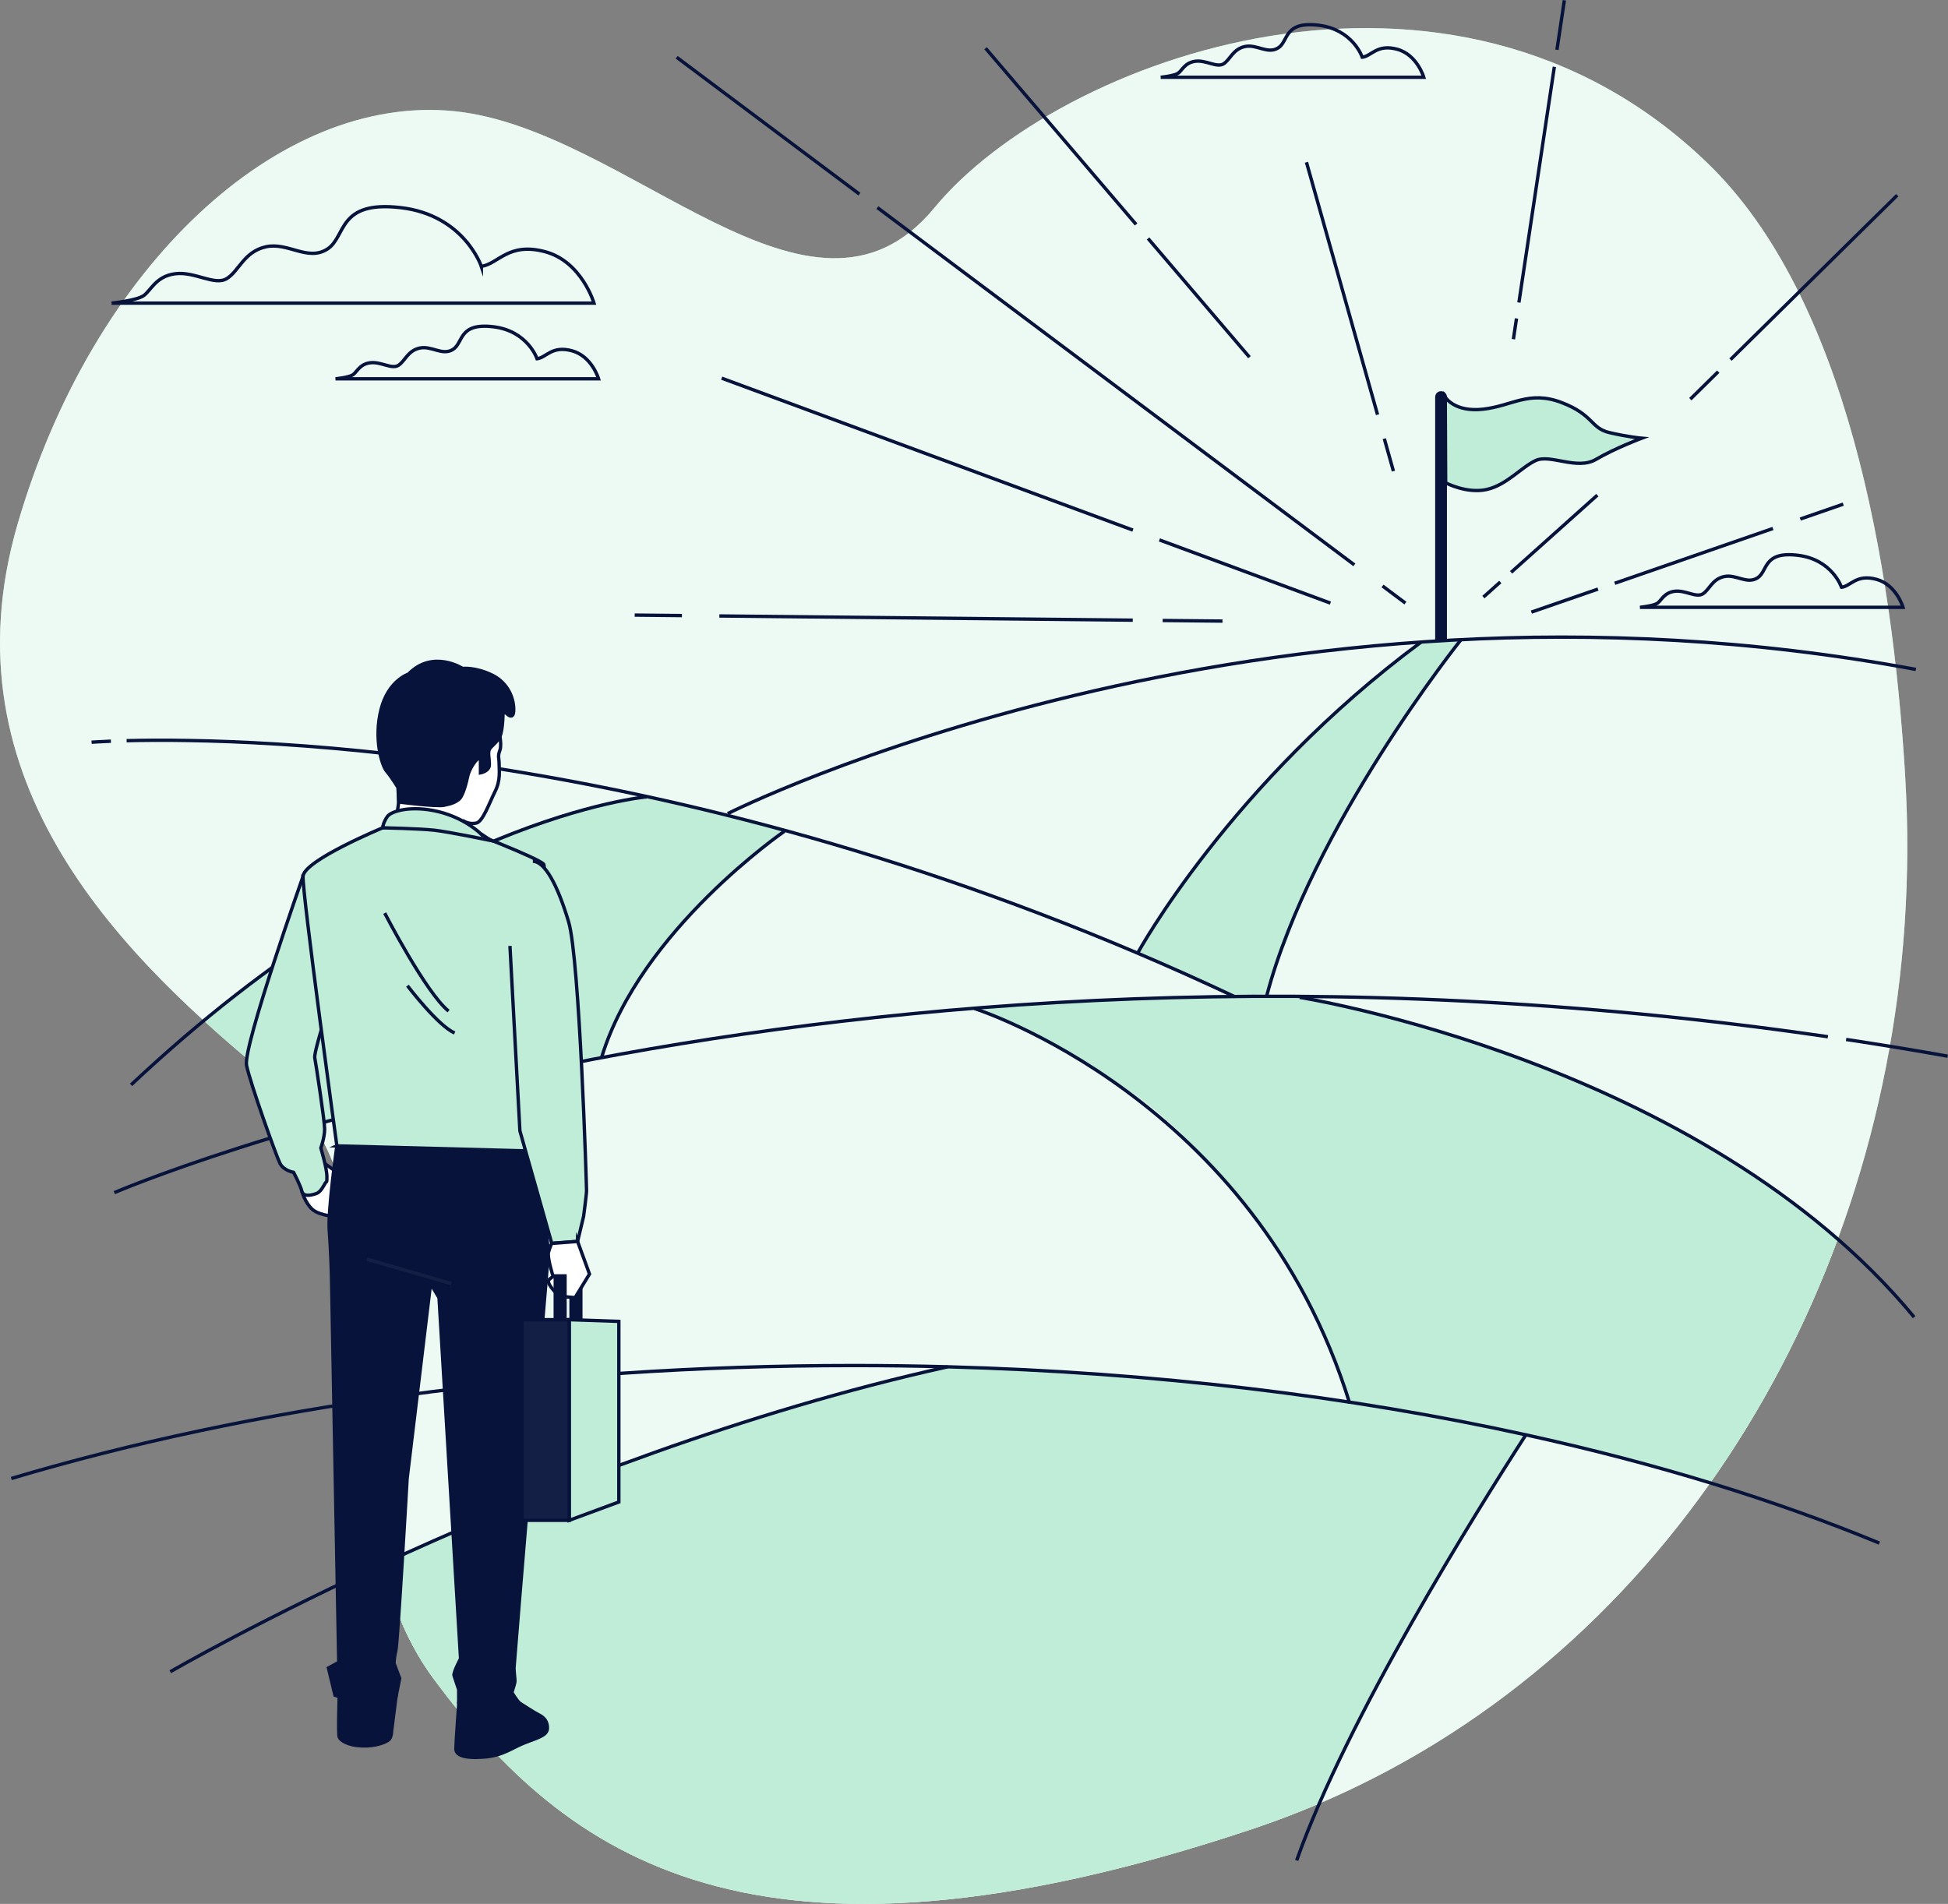 <svg width="579" height="566" viewBox="0 0 579 566" fill="none" xmlns="http://www.w3.org/2000/svg">
<rect x="0" y="0" width="579" height="566" fill="#808080" stroke="none"/>
<g clip-path="url(#clip0_3293_2991)">
<path d="M566.28 230.929C573.346 348.381 519.766 460.819 426.915 518.117C410.447 528.277 392.221 537.056 372.096 543.781C223.459 593.422 168.015 551.616 129.087 499.368C90.158 447.12 126.727 358.293 81.9 321.726C37.073 285.147 -17.191 232.899 5.222 155.836C27.636 78.774 83.08 27.823 134.985 33.05C186.89 38.278 241.154 106.196 277.724 61.782C314.293 17.369 431.079 -25.735 507.757 48.72C548.738 88.508 562.422 166.727 566.292 230.929H566.28Z" fill="#C0EDD7"/>
<path opacity="0.7" d="M566.28 230.929C573.346 348.381 519.766 460.819 426.915 518.117C410.447 528.277 392.221 537.056 372.096 543.781C223.459 593.422 168.015 551.616 129.087 499.368C90.158 447.12 126.727 358.293 81.9 321.726C37.073 285.147 -17.191 232.899 5.222 155.836C27.636 78.774 83.08 27.823 134.985 33.05C186.89 38.278 241.154 106.196 277.724 61.782C314.293 17.369 431.079 -25.735 507.757 48.72C548.738 88.508 562.422 166.727 566.292 230.929H566.28Z" fill="white"/>
<path d="M255.444 57.711L201.133 17.027" stroke="#07133B" stroke-miterlimit="10"/>
<path d="M402.553 167.931L260.781 61.711" stroke="#07133B" stroke-miterlimit="10"/>
<path d="M417.728 179.294L410.922 174.197" stroke="#07133B" stroke-miterlimit="10"/>
<path d="M336.732 157.594L214.508 112.426" stroke="#07133B" stroke-miterlimit="10"/>
<path d="M395.441 179.294L344.609 160.509" stroke="#07133B" stroke-miterlimit="10"/>
<path d="M202.686 182.999L188.648 182.857" stroke="#07133B" stroke-miterlimit="10"/>
<path d="M336.686 184.368L213.812 183.117" stroke="#07133B" stroke-miterlimit="10"/>
<path d="M363.356 184.639L345.578 184.462" stroke="#07133B" stroke-miterlimit="10"/>
<path d="M409.448 123.281L388.32 48.236" stroke="#07133B" stroke-miterlimit="10"/>
<path d="M414.166 140.06L411.453 130.408" stroke="#07133B" stroke-miterlimit="10"/>
<path d="M449.141 170.149L474.775 147.199" stroke="#07133B" stroke-miterlimit="10"/>
<path d="M440.906 177.512L445.932 173.017" stroke="#07133B" stroke-miterlimit="10"/>
<path d="M514.352 106.904L563.909 58.042" stroke="#07133B" stroke-miterlimit="10"/>
<path d="M502.414 118.668L510.707 110.491" stroke="#07133B" stroke-miterlimit="10"/>
<path d="M462.766 14.808L464.972 0.083" stroke="#07133B" stroke-miterlimit="10"/>
<path d="M451.461 89.936L461.995 19.859" stroke="#07133B" stroke-miterlimit="10"/>
<path d="M449.828 100.839L450.748 94.668" stroke="#07133B" stroke-miterlimit="10"/>
<path d="M535.094 154.303L547.869 149.878" stroke="#07133B" stroke-miterlimit="10"/>
<path d="M479.945 173.394L526.966 157.111" stroke="#07133B" stroke-miterlimit="10"/>
<path d="M455.172 181.972L474.967 175.117" stroke="#07133B" stroke-miterlimit="10"/>
<path d="M341.234 70.892L371.375 106.184" stroke="#07133B" stroke-miterlimit="10"/>
<path d="M292.945 14.348L337.678 66.715" stroke="#07133B" stroke-miterlimit="10"/>
<path d="M428.321 116.792C427.625 116.792 427.07 117.346 427.07 118.042V190.326H429.571V118.042C429.571 117.346 429.017 116.792 428.321 116.792Z" fill="#07133B" stroke="#07133B" stroke-miterlimit="10"/>
<path d="M429.57 118.054C429.57 118.054 432.26 122.632 440.871 121.641C449.495 120.65 454.461 116.001 464.087 119.647C473.701 123.293 472.71 127.27 478.349 128.603C483.988 129.925 487.963 130.267 487.963 130.267C487.963 130.267 480.001 133.252 474.374 136.568C468.747 139.883 460.784 134.904 456.467 136.898C452.161 138.892 447.843 144.19 441.874 145.524C435.905 146.845 429.688 143.529 429.688 143.529L429.57 118.054Z" fill="#C0EDD7" stroke="#07133B" stroke-miterlimit="10"/>
<path d="M143.069 79.199C143.069 79.199 137.973 63.906 119.051 61.724C100.129 59.541 103.043 70.455 97.216 74.101C91.388 77.735 85.572 71.918 79.025 73.37C72.478 74.821 71.015 80.65 67.382 82.833C63.749 85.016 57.921 80.65 52.094 81.382C46.266 82.113 44.815 86.479 42.633 87.93C40.45 89.382 33.172 90.113 33.172 90.113H176.548C176.548 90.113 172.914 77.735 161.991 74.821C151.079 71.906 148.165 78.455 143.069 79.187V79.199Z" stroke="#07133B" stroke-miterlimit="10"/>
<path d="M159.63 106.656C159.63 106.656 156.857 98.326 146.535 97.134C136.213 95.942 137.806 101.901 134.633 103.883C131.459 105.866 128.286 102.691 124.712 103.482C121.137 104.273 120.347 107.447 118.365 108.638C116.383 109.83 113.21 107.447 110.037 107.848C106.863 108.249 106.073 110.633 104.882 111.423C103.69 112.214 99.727 112.615 99.727 112.615H177.914C177.914 112.615 175.932 105.866 169.975 104.273C164.018 102.68 162.437 106.255 159.653 106.656H159.63Z" stroke="#07133B" stroke-miterlimit="10"/>
<path d="M404.903 17.015C404.903 17.015 402.131 8.685 391.809 7.493C381.487 6.301 383.079 12.26 379.906 14.242C376.733 16.224 373.56 13.05 369.985 13.841C366.411 14.632 365.62 17.806 363.639 18.997C361.657 20.189 358.484 17.806 355.31 18.207C352.137 18.608 351.347 20.991 350.155 21.782C348.964 22.573 345 22.974 345 22.974H423.188C423.188 22.974 421.206 16.224 415.249 14.632C409.291 13.039 407.711 16.614 404.927 17.015H404.903Z" stroke="#07133B" stroke-miterlimit="10"/>
<path d="M547.348 174.586C547.348 174.586 544.576 166.244 534.254 165.064C523.932 163.872 525.525 169.831 522.351 171.813C519.178 173.796 516.005 170.621 512.431 171.412C508.856 172.203 508.066 175.377 506.084 176.568C504.102 177.76 500.929 175.377 497.756 175.778C494.582 176.179 493.792 178.563 492.6 179.353C491.409 180.144 487.445 180.545 487.445 180.545H565.633C565.633 180.545 563.651 173.795 557.694 172.214C551.737 170.633 550.156 174.197 547.372 174.598L547.348 174.586Z" stroke="#07133B" stroke-miterlimit="10"/>
<path d="M409.338 418.294L386.984 414.895L368.746 412.571L348.539 410.423L331.552 408.995L304.018 407.025L281.664 406.341C254.343 411.509 204.16 427.71 163.556 443.356C142.853 451.332 124.557 459.438 113.562 464.477C116.571 477.091 121.325 488.961 129.075 499.368C168.004 551.616 223.448 593.41 372.085 543.782C379.257 541.386 386.182 538.72 392.87 535.829L398.592 522.377L410.754 498.589L440.611 446.896L453.304 426.86L435.244 422.742L409.315 418.27L409.338 418.294Z" fill="#C0EDD7"/>
<path d="M526.082 352.57L507.998 340.983L489.206 330.8L470.591 322.198L449.346 313.596L427.746 306.399L403.693 300.074L386.482 296.558L368.397 296.027L335.733 296.9L291.578 299.626C291.578 299.626 310.594 308.841 331.993 321.927C353.392 335.012 369.742 357.597 379.84 371.874C389.95 386.14 401.239 416.465 401.239 416.465L414.569 418.789L440.734 423.71L460.045 428.276L483.225 433.55L508.376 440.819C523.994 418.671 536.747 394.211 546.314 368.193L526.071 352.594L526.082 352.57Z" fill="#C0EDD7"/>
<path d="M178.693 314.623L181.571 307.201L186.596 297.148L195.22 283.979L205.518 271.283L219.167 258.835L233.051 247.342L223.956 244.227L191.398 236.569L183.494 238.48L171.284 241.595L149.024 249.017L131.554 256.675L110.733 268.404L83.683 285.879C81.253 287.378 66.885 298.623 60.68 303.508C67.769 309.974 74.965 316.039 81.925 321.714C86.502 325.455 90.218 329.738 93.262 334.47L99.962 332.582L118.872 327.071L147.125 320.841L178.728 314.611L178.693 314.623Z" fill="#C0EDD7"/>
<path d="M421.949 190.669L403.098 205.701L387.113 220.722L370.822 238.929L357.079 254.917L348.775 267.377L341.425 278.245L338.547 283.035L365.066 295.508L368.392 296.015L376.249 295.508L389.355 261.95L399.901 241.489L413.314 218.799L425.783 200.899L434.087 190.669H421.949Z" fill="#C0EDD7"/>
<path d="M192.273 236.887C192.273 236.887 123.912 242.634 38.953 322.517" stroke="#07133B" stroke-miterlimit="10"/>
<path d="M233.159 247.118C233.159 247.118 190.361 276.51 178.859 314.21" stroke="#07133B" stroke-miterlimit="10"/>
<path d="M385.406 553.08C400.223 511.014 438.798 449.362 453.532 426.553" stroke="#07133B" stroke-miterlimit="10"/>
<path d="M50.609 496.985C50.609 496.985 160.4 433.232 281.669 406.329" stroke="#07133B" stroke-miterlimit="10"/>
<path d="M289.594 299.803C289.594 299.803 373.066 326.257 401.166 417.184" stroke="#07133B" stroke-miterlimit="10"/>
<path d="M386.289 296.499C386.289 296.499 506.119 315.508 568.936 391.568" stroke="#07133B" stroke-miterlimit="10"/>
<path d="M338.125 283.378C338.125 283.378 365.587 232.935 422.471 190.822" stroke="#07133B" stroke-miterlimit="10"/>
<path d="M434.205 190.232C434.205 190.232 389.826 245.69 376.531 295.932" stroke="#07133B" stroke-miterlimit="10"/>
<path d="M558.605 458.742C527.592 445.928 492.214 435.037 453.533 426.553C401.392 415.096 343.247 407.992 281.668 406.329C272.408 406.081 263.089 405.951 253.687 405.951C160.683 405.951 74.426 418.352 3.352 439.533" stroke="#07133B" stroke-miterlimit="10"/>
<path d="M548.719 309.018C558.687 310.517 568.749 312.169 578.906 313.986" stroke="#07133B" stroke-miterlimit="10"/>
<path d="M33.977 354.552C33.977 354.552 243.118 264.357 543.306 308.204" stroke="#07133B" stroke-miterlimit="10"/>
<path d="M37.633 220.191C75.087 219.247 209.108 221.902 367.029 296.31" stroke="#07133B" stroke-miterlimit="10"/>
<path d="M27.219 220.651C27.219 220.651 29.189 220.498 32.964 220.344" stroke="#07133B" stroke-miterlimit="10"/>
<path d="M216.305 241.867C216.305 241.867 373.376 162.491 569.447 199.011" stroke="#07133B" stroke-miterlimit="10"/>
<path d="M95.393 345.077L100.406 348.7L100.689 361.797C100.689 361.797 95.121 361.514 92.892 359.567C90.662 357.62 89.742 354.163 89.742 354.163L95.393 345.077Z" fill="white" stroke="#07133B" stroke-miterlimit="10"/>
<path d="M90.075 260.51C90.075 260.51 72.156 311.295 73.277 316.711C74.398 322.127 82.077 343.555 83.198 345.809C84.33 348.063 87.256 348.511 87.256 348.511C87.256 348.511 89.285 352.346 89.733 354.151C90.181 355.956 92.671 355.284 94.015 354.824C95.372 354.375 96.269 352.346 96.717 351.661C97.165 350.989 97.165 351.886 97.165 349.632C97.165 347.378 95.36 341.29 95.36 341.29C95.36 341.29 96.493 338.127 96.493 335.649C96.493 333.172 93.791 315.578 93.555 314.446C93.331 313.313 95.584 305.879 95.584 305.879L90.052 260.51H90.075Z" fill="#C0EDD7" stroke="#07133B" stroke-miterlimit="10"/>
<path d="M151.999 502.955C151.999 502.955 153.781 505.858 154.453 506.306C155.126 506.755 158.912 509.209 160.257 509.87C161.59 510.542 162.711 511.651 162.711 513.657C162.711 515.663 160.705 516.336 156.47 517.893C152.235 519.451 149.782 521.905 143.754 522.354C137.737 522.802 135.508 521.681 135.508 519.899C135.508 518.118 136.381 506.165 136.381 506.165C136.381 506.165 149.121 506.507 152.011 502.943L151.999 502.955Z" fill="#07133B" stroke="#07133B" stroke-miterlimit="10"/>
<path d="M100.842 503.946C100.842 503.946 100.441 515.522 100.842 516.442C101.255 517.362 103.331 518.849 107.484 519.026C111.636 519.215 114.739 517.917 115.576 517.174C116.402 516.43 116.402 514.589 116.402 514.589L117.688 504.406L100.842 503.946Z" fill="#07133B" stroke="#07133B" stroke-miterlimit="10"/>
<path d="M100.126 340.653C100.126 340.653 97.413 360.027 97.861 365.668C98.309 371.308 98.533 379.426 98.533 379.426L100.692 494.2L97.625 495.875L99.571 503.958C99.571 503.958 103.193 505.35 106.815 505.634C110.436 505.917 117.679 504.524 117.679 504.524L118.788 498.955L117.113 494.495C117.113 494.495 117.113 492.819 117.667 490.589C118.222 488.359 121.006 439.58 121.006 439.58L127.978 381.609L130.49 385.786L136.896 493.103C136.896 493.103 134.666 497.28 134.949 498.117C135.233 498.955 136.341 502.294 136.341 502.294V506.2C136.341 506.2 140.246 507.876 143.584 507.038C146.923 506.2 151.665 504.524 151.665 504.524C151.665 504.524 153.057 500.619 153.057 499.781C153.057 498.943 152.774 496.996 152.774 495.875C152.774 494.754 163.013 372.216 163.013 372.216L159.746 342.305L100.102 340.664L100.126 340.653Z" fill="#07133B" stroke="#07133B" stroke-miterlimit="10"/>
<path d="M113.705 246.115C113.705 246.115 90.371 255.778 90.076 260.51C89.782 265.242 100.127 340.653 100.127 340.653L156.008 342.127C156.008 342.127 162.802 258.74 161.623 256.958C160.443 255.188 137.275 246.351 137.275 246.351C137.275 246.351 117.527 245.017 113.705 246.115Z" fill="#C0EDD7" stroke="#07133B" stroke-miterlimit="10"/>
<path d="M148.102 216.521C148.102 216.521 149.306 221.088 148.586 223.023C147.866 224.946 148.35 225.194 148.35 227.117C148.35 229.041 148.834 231.932 147.147 235.295C145.46 238.657 143.537 244.191 141.614 244.675C139.691 245.159 138.004 244.191 138.004 244.191L137.285 246.362L117.797 243.472L118.516 238.421C118.516 238.421 118.033 225.914 118.281 223.743C118.528 221.572 118.281 214.598 124.049 210.268C129.818 205.937 144.976 205.453 148.102 216.521Z" fill="white" stroke="#07133B" stroke-miterlimit="10"/>
<path d="M121.411 200.403C121.411 200.403 115.395 202.327 113.236 210.987C111.065 219.648 113.472 227.589 114.923 229.277C116.374 230.964 118.285 234.091 118.285 234.091L118.521 238.421C118.521 238.421 129.586 239.861 131.992 239.389C134.399 238.917 135.354 238.421 136.322 237.702C137.289 236.982 138.245 234.339 138.964 230.964C139.684 227.601 142.81 223.991 142.81 225.914V229.761C142.81 229.761 145.452 229.277 145.452 227.353C145.452 225.43 144.969 223.743 145.452 222.787C145.936 221.819 147.623 220.864 148.578 218.94C149.546 217.017 149.546 210.999 149.546 210.999C149.546 210.999 152.436 214.846 152.672 211.483C152.908 208.12 151.233 203.058 146.172 200.651C141.123 198.244 137.513 198.728 137.513 198.728C137.513 198.728 128.619 192.958 121.399 200.415L121.411 200.403Z" fill="#07133B" stroke="#07133B" stroke-miterlimit="10"/>
<path d="M142.805 247.79C142.805 247.79 138.24 243.224 130.301 241.289C122.362 239.365 116.346 241.053 115.142 242.728C113.939 244.415 113.703 246.091 113.703 246.091C113.703 246.091 124.768 246.327 129.098 246.811C133.427 247.295 145.943 249.879 145.943 249.879L142.805 247.778V247.79Z" fill="#C0EDD7" stroke="#07133B" stroke-miterlimit="10"/>
<path d="M151.57 281.206L154.531 336.204L163.992 369.62L171.683 369.03L173.453 361.632C173.453 361.632 174.338 355.13 174.338 353.939C174.338 352.747 172.273 285.041 169.017 274.091C165.762 263.153 161.928 256.05 158.377 256.05" fill="#C0EDD7"/>
<path d="M151.57 281.206L154.531 336.204L163.992 369.62L171.683 369.03L173.453 361.632C173.453 361.632 174.338 355.13 174.338 353.939C174.338 352.747 172.273 285.041 169.017 274.091C165.762 263.153 161.928 256.05 158.377 256.05" stroke="#07133B" stroke-miterlimit="10"/>
<path d="M172.636 379.308H169.734V392.346H172.636V379.308Z" fill="#07133B" stroke="#07133B" stroke-miterlimit="10"/>
<path d="M171.675 369.042L175.214 378.753L170.932 385.75C170.932 385.75 166.426 385.526 165.742 384.854C165.058 384.181 162.132 381.243 163.264 380.346L164.397 379.449C164.397 379.449 162.592 373.809 163.04 372.228C163.489 370.647 163.984 369.656 163.984 369.656L171.675 369.066V369.042Z" fill="white" stroke="#07133B" stroke-miterlimit="10"/>
<path d="M109.055 374.34L134.134 381.585" stroke="#141F45" stroke-miterlimit="10"/>
<path d="M167.941 379.308H165.039V392.346H167.941V379.308Z" fill="#07133B" stroke="#07133B" stroke-miterlimit="10"/>
<path d="M169.18 451.969L183.937 446.518V392.83L169.18 392.323V451.969Z" fill="#C0EDD7" stroke="#07133B" stroke-miterlimit="10"/>
<path d="M169.174 392.323H155.172V451.969H169.174V392.323Z" fill="#141F45" stroke="#07133B" stroke-miterlimit="10"/>
<path d="M114.344 271.448C114.344 271.448 126.565 295.118 133.324 300.581" stroke="#07133B" stroke-miterlimit="10"/>
<path d="M121.102 293.042C121.102 293.042 130.209 305.006 135.139 307.083" stroke="#07133B" stroke-miterlimit="10"/>
</g>
<defs>
<clipPath id="clip0_3293_2991">
<rect width="579" height="566" fill="white"/>
</clipPath>
</defs>
</svg>
